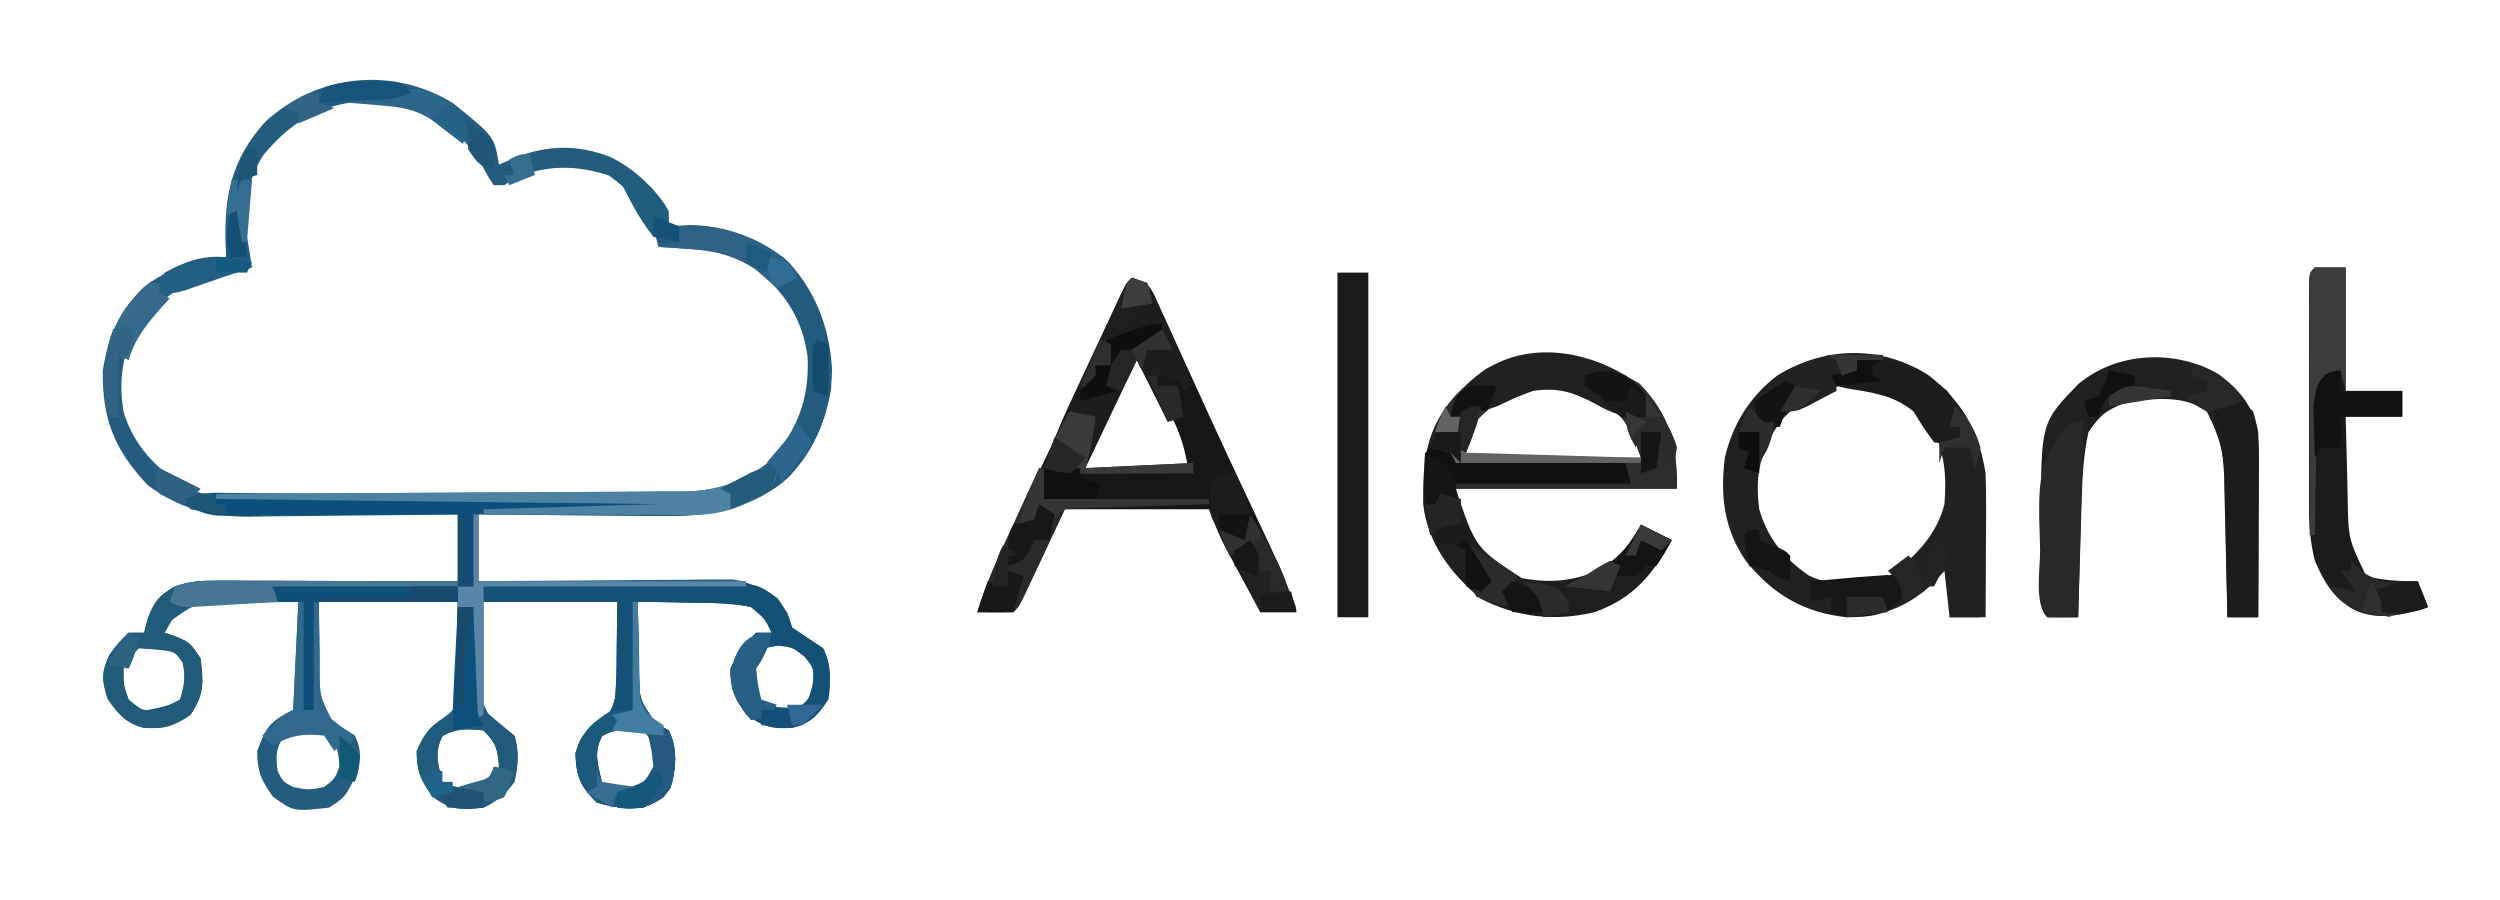 <?xml version="1.0" encoding="UTF-8"?>
<svg version="1.1" xmlns="http://www.w3.org/2000/svg" width="486" height="175">
<path d="M0 0 C8.111 6.542 8.111 6.542 9 12 C10.134 11.505 11.269 11.01 12.438 10.5 C18.753 8.176 24.31 8.088 30.625 10.5 C35.474 12.877 39.099 16.457 42 21 C42 21.99 42 22.98 42 24 C43.279 23.918 44.557 23.835 45.875 23.75 C52.915 23.761 60.416 26.396 65.617 31.285 C71.512 38.595 74.034 46.174 73.578 55.531 C72.318 63.093 69.162 69.706 63.125 74.562 C55.84 79.624 48.756 80.431 40.156 80.293 C39.147 80.289 38.137 80.284 37.097 80.28 C33.897 80.263 30.699 80.226 27.5 80.188 C25.32 80.172 23.141 80.159 20.961 80.146 C15.64 80.114 10.32 80.062 5 80 C5 84.29 5 88.58 5 93 C6.549 92.984 8.098 92.969 9.694 92.952 C15.443 92.898 21.193 92.864 26.942 92.835 C29.43 92.82 31.918 92.8 34.406 92.774 C37.983 92.737 41.56 92.72 45.137 92.707 C46.804 92.684 46.804 92.684 48.505 92.66 C49.546 92.66 50.587 92.66 51.659 92.659 C53.028 92.649 53.028 92.649 54.425 92.639 C58.778 93.249 62.21 95.652 65 99 C65.33 99.99 65.66 100.98 66 102 C67.981 103.362 69.981 104.696 72 106 C73.616 109.232 73.575 112.506 73 116 C71.011 118.984 69.615 120.603 66.062 121.477 C62.076 121.763 60.366 121.265 57.062 118.875 C54.764 115.671 54 113.934 54 110 C55.374 107.121 56.75 105.25 59 103 C59.99 103 60.98 103 62 103 C60.749 100.32 60.749 100.32 58 98 C54.264 97.209 50.559 97.209 46.75 97.188 C45.719 97.162 44.688 97.137 43.625 97.111 C41.083 97.052 38.543 97.016 36 97 C36.023 100.418 36.1 103.833 36.188 107.25 C36.193 108.218 36.199 109.186 36.205 110.184 C36.257 115.974 36.257 115.974 39.488 120.547 C40.317 121.026 41.146 121.506 42 122 C43.79 125.58 43.466 129.562 42.25 133.312 C40.69 135.418 39.421 136.017 37 137 C33.846 137.267 31.023 136.941 28 136 C24.766 132.766 24.035 130.999 23.875 126.438 C25 123 25 123 28.016 120.961 C30.189 119.241 30.912 118.356 31.584 115.632 C31.814 112.799 31.882 110.031 31.875 107.188 C31.916 103.826 31.957 100.464 32 97 C23.09 97 14.18 97 5 97 C5.041 100.362 5.082 103.724 5.125 107.188 C5.123 108.238 5.12 109.289 5.118 110.372 C5.135 115.368 5.135 115.368 7.372 119.631 C8.886 120.792 10.442 121.899 12 123 C12.971 126.095 12.707 128.847 12 132 C10.124 134.502 8.761 135.619 6 137 C1.648 137.493 -0.3 137.518 -3.875 134.875 C-6.243 131.671 -7 129.972 -7 126 C-5.69 123.035 -4.657 121.424 -1.925 119.661 C0.195 118.158 0.195 118.158 0.546 115.732 C0.567 114.868 0.588 114.004 0.609 113.113 C0.64 112.268 0.671 111.423 0.702 110.552 C0.718 109.483 0.734 108.414 0.75 107.312 C0.833 103.909 0.915 100.506 1 97 C-7.91 97 -16.82 97 -26 97 C-25.959 100.362 -25.918 103.724 -25.875 107.188 C-25.877 108.238 -25.88 109.289 -25.882 110.372 C-25.839 115.382 -25.839 115.382 -23.644 119.708 C-21.838 121.213 -21.838 121.213 -19 123 C-17.406 126.562 -17.98 127.942 -19.25 131.688 C-21 135 -21 135 -24 137 C-30.92 137.781 -30.92 137.781 -34.938 134.875 C-37.253 131.648 -38 129.962 -38 126 C-36.292 121.325 -35.566 120.283 -31 118 C-30.67 111.07 -30.34 104.14 -30 97 C-33.586 97.033 -37.165 97.1 -40.75 97.188 C-41.766 97.193 -42.782 97.199 -43.828 97.205 C-49.872 97.251 -49.872 97.251 -54.703 100.551 C-55.345 101.763 -55.345 101.763 -56 103 C-54.824 103.402 -54.824 103.402 -53.625 103.812 C-51 105 -51 105 -49 108 C-48.451 112.866 -48.265 114.898 -51 119 C-54.332 121.221 -56.141 121.752 -60.066 121.484 C-63.502 120.624 -64.986 118.807 -67 116 C-68.23 112.309 -68.371 110.778 -66.688 107.25 C-65 105 -65 105 -63 103 C-62.01 103 -61.02 103 -60 103 C-59.752 102.072 -59.505 101.144 -59.25 100.188 C-57.916 96.786 -57.101 95.785 -54 94 C-50.996 92.999 -49.023 92.879 -45.886 92.886 C-44.845 92.887 -43.804 92.887 -42.732 92.887 C-41.61 92.892 -40.488 92.897 -39.332 92.902 C-38.182 92.904 -37.032 92.905 -35.847 92.907 C-32.169 92.912 -28.491 92.925 -24.812 92.938 C-22.321 92.943 -19.829 92.947 -17.338 92.951 C-11.225 92.962 -5.113 92.979 1 93 C1 88.71 1 84.42 1 80 C-1.156 80.031 -1.156 80.031 -3.355 80.063 C-8.717 80.136 -14.079 80.182 -19.441 80.22 C-21.756 80.24 -24.071 80.267 -26.386 80.302 C-29.725 80.351 -33.063 80.373 -36.402 80.391 C-37.428 80.411 -38.453 80.432 -39.51 80.453 C-47.163 80.456 -53.111 78.887 -59.305 74.289 C-65.725 67.485 -68.192 61.433 -68 52 C-66.968 45.108 -64.439 39.465 -59 35 C-54.067 31.885 -49.932 29.651 -44 30 C-44.046 29.25 -44.093 28.5 -44.141 27.727 C-44.481 18.081 -42.994 10.887 -36.375 3.625 C-26.244 -5.609 -11.822 -7.129 0 0 Z M-36.809 10.156 C-39.907 14.951 -40.264 19.209 -40.125 24.812 C-40.116 25.505 -40.107 26.198 -40.098 26.912 C-40.074 28.608 -40.038 30.304 -40 32 C-41.16 32.203 -41.16 32.203 -42.344 32.41 C-50.851 34.168 -56.211 36.812 -61.375 43.883 C-64.381 49.039 -64.905 54.143 -64 60 C-61.935 66.892 -57.309 71.525 -51.155 75.06 C-48.822 76.077 -47.269 76.256 -44.738 76.267 C-43.895 76.276 -43.051 76.284 -42.182 76.293 C-41.264 76.292 -40.347 76.291 -39.401 76.291 C-37.942 76.301 -37.942 76.301 -36.453 76.311 C-33.234 76.33 -30.016 76.334 -26.797 76.336 C-24.557 76.342 -22.318 76.349 -20.078 76.356 C-15.381 76.368 -10.683 76.372 -5.986 76.371 C0.024 76.37 6.034 76.398 12.044 76.432 C16.671 76.454 21.299 76.458 25.926 76.457 C28.141 76.46 30.357 76.469 32.572 76.484 C35.676 76.504 38.779 76.498 41.884 76.486 C42.793 76.497 43.703 76.508 44.639 76.52 C51.639 76.451 56.792 74.652 62.207 70.176 C67.747 63.746 70.38 58.025 70 49.438 C68.943 41.383 64.917 36.354 58.844 31.227 C54.496 28.334 50.865 27.761 45.688 27.875 C44.619 27.893 43.55 27.911 42.449 27.93 C41.237 27.964 41.237 27.964 40 28 C39.773 27.134 39.546 26.267 39.312 25.375 C37.385 20.42 34.694 17.21 30.375 14.125 C24.297 12.099 18.36 12.006 12.438 14.5 C11.633 14.995 10.829 15.49 10 16 C9.34 16 8.68 16 8 16 C6.957 14.461 6.957 14.461 5.812 12.375 C2.224 6.405 -2.292 2.142 -9 0 C-20.992 -1.376 -29.085 0.826 -36.809 10.156 Z M-61 106 C-62.689 107.637 -62.689 107.637 -64 110 C-64.007 113.127 -64.007 113.127 -63 116 C-60.239 118.311 -60.239 118.311 -57.438 117.688 C-55.019 117.088 -55.019 117.088 -53 116 C-52.128 113.313 -51.885 111.517 -52.5 108.75 C-54.025 106.609 -54.025 106.609 -57.625 106.25 C-58.739 106.168 -59.852 106.085 -61 106 Z M59.125 107.625 C57.637 110.767 58.173 112.69 59 116 C63.044 117.712 63.044 117.712 67.312 117.5 C69.256 116.018 69.256 116.018 70 113.125 C70.294 109.95 70.294 109.95 68.375 107.625 C66.112 105.846 66.112 105.846 63.438 105.5 C60.908 105.811 60.908 105.811 59.125 107.625 Z M-32.875 123.188 C-34.407 125.655 -34.428 127.145 -34 130 C-32.98 131.937 -32.98 131.937 -31 133 C-28 133.583 -28 133.583 -25 133 C-22.921 131.423 -22.921 131.423 -22 129 C-22.241 125.63 -22.588 124.412 -25 122 C-28.137 121.666 -30.166 121.472 -32.875 123.188 Z M-1.938 123.062 C-3.648 126.181 -2.805 128.656 -2 132 C0.829 133.414 2.874 133.319 6 133 C8.079 131.423 8.079 131.423 9 129 C8.759 125.63 8.412 124.412 6 122 C2.902 121.67 0.827 121.547 -1.938 123.062 Z M29.062 123.062 C27.352 126.181 28.195 128.656 29 132 C31.829 133.414 33.874 133.319 37 133 C39.079 131.423 39.079 131.423 40 129 C39.759 125.63 39.412 124.412 37 122 C33.902 121.67 31.827 121.547 29.062 123.062 Z " fill="#245C7F" transform="translate(88,20)"/>
<path d="M0 0 C3 1 3 1 4.419 3.423 C4.908 4.496 5.396 5.57 5.898 6.676 C6.306 7.559 6.306 7.559 6.721 8.461 C7.616 10.407 8.495 12.36 9.375 14.312 C9.992 15.663 10.61 17.013 11.229 18.363 C12.513 21.164 13.792 23.967 15.067 26.772 C16.933 30.864 18.832 34.94 20.742 39.012 C21.338 40.284 21.934 41.556 22.53 42.829 C23.655 45.232 24.783 47.634 25.912 50.036 C26.42 51.128 26.929 52.219 27.453 53.344 C27.898 54.294 28.343 55.245 28.802 56.225 C30.046 59.106 31.05 62.01 32 65 C29.69 65 27.38 65 25 65 C23.705 62.606 22.414 60.21 21.125 57.812 C20.76 57.139 20.395 56.465 20.02 55.771 C19.488 54.781 19.488 54.781 18.945 53.77 C18.458 52.866 18.458 52.866 17.961 51.945 C16.846 49.689 15.935 47.337 15 45 C5.76 45 -3.48 45 -13 45 C-15.919 51.207 -15.919 51.207 -18.834 57.416 C-19.197 58.185 -19.56 58.954 -19.934 59.746 C-20.305 60.537 -20.677 61.328 -21.06 62.142 C-22 64 -22 64 -23 65 C-25.333 65.041 -27.667 65.042 -30 65 C-28.577 60.423 -26.757 56.136 -24.691 51.82 C-24.368 51.138 -24.046 50.456 -23.713 49.753 C-22.666 47.543 -21.614 45.334 -20.562 43.125 C-19.113 40.067 -17.665 37.008 -16.219 33.949 C-15.859 33.189 -15.5 32.429 -15.129 31.646 C-11.405 23.765 -7.779 15.84 -4.188 7.897 C-3.776 6.991 -3.365 6.086 -2.941 5.152 C-2.588 4.369 -2.234 3.585 -1.869 2.777 C-1 1 -1 1 0 0 Z M1 15 C-0.677 18.099 -2.34 21.205 -4 24.312 C-4.477 25.194 -4.954 26.075 -5.445 26.982 C-6.122 28.254 -6.122 28.254 -6.812 29.551 C-7.231 30.331 -7.65 31.111 -8.082 31.915 C-9.201 34.078 -9.201 34.078 -9 37 C-2.4 37 4.2 37 11 37 C10.26 33.3 9.711 31.035 8.152 27.793 C7.616 26.667 7.616 26.667 7.068 25.518 C6.509 24.364 6.509 24.364 5.938 23.188 C5.56 22.399 5.183 21.611 4.795 20.799 C3.868 18.863 2.935 16.931 2 15 C1.67 15 1.34 15 1 15 Z " fill="#171616" transform="translate(220,54)"/>
<path d="M0 0 C5.974 6.306 7.25 11.71 7.25 20.375 C-6.94 20.375 -21.13 20.375 -35.75 20.375 C-31.905 31.914 -31.905 31.914 -22.938 37.75 C-17.302 38.855 -12.083 38.326 -6.938 35.688 C-3.396 33.118 -1.881 31.125 0.25 27.375 C2.23 28.365 4.21 29.355 6.25 30.375 C2.458 37.2 -1.274 41.686 -8.75 44.375 C-16.585 46.235 -23.784 45.397 -30.938 41.75 C-36.668 36.911 -41.237 30.977 -42.086 23.359 C-42.189 14.861 -41.555 8.548 -35.691 2.117 C-24.437 -8.473 -12.697 -7.503 0 0 Z M-32.75 8.375 C-33.41 10.355 -34.07 12.335 -34.75 14.375 C-23.2 14.375 -11.65 14.375 0.25 14.375 C-2.029 7.539 -3.851 4.932 -10.125 1.562 C-19.158 -1.397 -26.741 0.992 -32.75 8.375 Z " fill="#1F1D1E" transform="translate(318.75,74.625)"/>
<path d="M0 0 C6.56 5.156 9.671 10.756 11 19 C11.08 21.203 11.108 23.409 11.098 25.613 C11.094 26.86 11.091 28.108 11.088 29.393 C11.075 31.333 11.075 31.333 11.062 33.312 C11.058 34.625 11.053 35.938 11.049 37.291 C11.037 40.527 11.021 43.764 11 47 C8.69 47 6.38 47 4 47 C3.505 42.545 3.505 42.545 3 38 C2.299 38.763 1.597 39.526 0.875 40.312 C-4.092 44.956 -9.18 47 -16 47 C-24.412 46.086 -30.37 42.554 -35.672 35.969 C-39.899 29.702 -40.579 23.416 -39.699 16 C-38.184 9.499 -34.823 4.058 -29.5 0 C-20.199 -5.722 -9.258 -5.939 0 0 Z M-28.875 8.938 C-32.777 14.561 -33.885 19.217 -33 26 C-31.365 31.69 -28.137 35.609 -23.281 38.934 C-18.096 41.357 -13.046 40.669 -7.75 38.938 C-2.87 35.5 1.553 30.931 3 25 C3.482 19.118 2.969 14.193 0 9 C-4.024 4.311 -8.861 2.409 -14.875 1.625 C-20.497 2.3 -25.128 4.66 -28.875 8.938 Z " fill="#222121" transform="translate(375,73)"/>
<path d="M0 0 C4.001 2.958 6.802 6.29 7.723 11.273 C7.806 14.038 7.839 16.776 7.82 19.539 C7.819 20.332 7.817 21.126 7.816 21.943 C7.81 24.47 7.798 26.997 7.785 29.523 C7.78 31.24 7.776 32.956 7.771 34.672 C7.76 38.872 7.743 43.073 7.723 47.273 C5.743 47.273 3.763 47.273 1.723 47.273 C1.708 46.31 1.693 45.347 1.678 44.355 C1.62 40.756 1.543 37.158 1.46 33.559 C1.427 32.006 1.399 30.453 1.376 28.901 C1.342 26.659 1.29 24.417 1.234 22.176 C1.228 21.49 1.222 20.804 1.215 20.098 C1.065 15.097 -0.033 11.659 -2.277 7.273 C-6.497 4.042 -12.23 4.791 -17.277 5.273 C-21.438 6.806 -22.817 7.582 -25.277 11.273 C-26.244 15.65 -26.46 19.95 -26.594 24.422 C-26.615 25.079 -26.635 25.737 -26.657 26.414 C-26.722 28.492 -26.781 30.57 -26.84 32.648 C-26.883 34.066 -26.927 35.484 -26.971 36.902 C-27.077 40.359 -27.179 43.816 -27.277 47.273 C-29.277 47.316 -31.278 47.314 -33.277 47.273 C-35.575 44.976 -34.449 39.371 -34.463 36.316 C-34.463 35.652 -34.463 34.987 -34.463 34.302 C-34.465 32.31 -34.483 30.317 -34.502 28.324 C-34.531 9.454 -34.531 9.454 -27.254 1.938 C-19.754 -4.377 -8.402 -4.865 0 0 Z " fill="#211F20" transform="translate(431.277,72.727)"/>
<path d="M0 0 C7.599 -0.127 15.197 -0.214 22.797 -0.275 C25.382 -0.3 27.967 -0.334 30.552 -0.377 C34.268 -0.438 37.983 -0.466 41.699 -0.488 C43.432 -0.527 43.432 -0.527 45.2 -0.566 C53.221 -0.569 53.221 -0.569 57.206 2.343 C59 5 59 5 60 8 C61.981 9.362 63.981 10.696 66 12 C67.616 15.232 67.575 18.506 67 22 C65.011 24.984 63.615 26.603 60.062 27.477 C56.076 27.763 54.366 27.265 51.062 24.875 C48.764 21.671 48 19.934 48 16 C49.374 13.121 50.75 11.25 53 9 C53.99 9 54.98 9 56 9 C54.749 6.32 54.749 6.32 52 4 C48.264 3.209 44.559 3.209 40.75 3.188 C39.719 3.162 38.688 3.137 37.625 3.111 C35.083 3.052 32.543 3.016 30 3 C30.023 6.418 30.1 9.833 30.188 13.25 C30.193 14.218 30.199 15.186 30.205 16.184 C30.257 21.974 30.257 21.974 33.488 26.547 C34.317 27.026 35.146 27.506 36 28 C37.79 31.58 37.466 35.562 36.25 39.312 C34.69 41.418 33.421 42.017 31 43 C27.846 43.267 25.023 42.941 22 42 C18.766 38.766 18.035 36.999 17.875 32.438 C19 29 19 29 22.016 26.961 C24.189 25.241 24.912 24.356 25.584 21.632 C25.814 18.799 25.882 16.031 25.875 13.188 C25.937 8.145 25.937 8.145 26 3 C17.42 3 8.84 3 0 3 C0 2.01 0 1.02 0 0 Z M53.125 13.625 C51.637 16.767 52.173 18.69 53 22 C57.044 23.712 57.044 23.712 61.312 23.5 C63.256 22.018 63.256 22.018 64 19.125 C64.294 15.95 64.294 15.95 62.375 13.625 C60.112 11.846 60.112 11.846 57.438 11.5 C54.908 11.811 54.908 11.811 53.125 13.625 Z M23.062 29.062 C21.352 32.181 22.195 34.656 23 38 C25.829 39.414 27.874 39.319 31 39 C33.079 37.423 33.079 37.423 34 35 C33.759 31.63 33.412 30.412 31 28 C27.902 27.67 25.827 27.547 23.062 29.062 Z " fill="#135177" transform="translate(94,114)"/>
<path d="M0 0 C1.98 0 3.96 0 6 0 C6 7.92 6 15.84 6 24 C9.63 24 13.26 24 17 24 C17 25.65 17 27.3 17 29 C13.37 29 9.74 29 6 29 C6.087 33.043 6.194 37.083 6.312 41.125 C6.335 42.267 6.358 43.409 6.381 44.586 C6.516 52.765 6.516 52.765 10 60 C13.465 60.866 16.445 61 20 61 C20.66 62.65 21.32 64.3 22 66 C16.971 67.525 12.594 68.784 7.625 66.562 C3.507 64.1 1.91 61.355 0 57 C-0.852 53.539 -1.126 50.325 -1.129 46.767 C-1.133 45.749 -1.136 44.732 -1.139 43.683 C-1.137 42.597 -1.135 41.51 -1.133 40.391 C-1.134 39.268 -1.135 38.146 -1.136 36.989 C-1.136 34.622 -1.135 32.255 -1.13 29.888 C-1.125 26.25 -1.13 22.611 -1.137 18.973 C-1.136 16.674 -1.135 14.376 -1.133 12.078 C-1.135 10.983 -1.137 9.889 -1.139 8.761 C-1.136 7.756 -1.133 6.751 -1.129 5.716 C-1.129 4.827 -1.128 3.938 -1.127 3.023 C-1 1 -1 1 0 0 Z " fill="#1C1A1B" transform="translate(450,52)"/>
<path d="M0 0 C5.974 6.306 7.25 11.71 7.25 20.375 C-6.94 20.375 -21.13 20.375 -35.75 20.375 C-35.75 20.045 -35.75 19.715 -35.75 19.375 C-24.53 19.375 -13.31 19.375 -1.75 19.375 C-2.245 17.395 -2.245 17.395 -2.75 15.375 C-13.64 15.375 -24.53 15.375 -35.75 15.375 C-36.08 14.715 -36.41 14.055 -36.75 13.375 C-38.775 12.723 -38.775 12.723 -40.75 12.375 C-39.254 5.725 -35.277 0.753 -29.676 -3.023 C-19.042 -8.407 -9.699 -5.732 0 0 Z M-32.75 8.375 C-33.41 10.355 -34.07 12.335 -34.75 14.375 C-23.2 14.375 -11.65 14.375 0.25 14.375 C-2.029 7.539 -3.851 4.932 -10.125 1.562 C-19.158 -1.397 -26.741 0.992 -32.75 8.375 Z " fill="#2E2C2D" transform="translate(318.75,74.625)"/>
<path d="M0 0 C7.701 -0.67 13.752 2.001 20.25 6 C26.373 11.756 29.367 19.755 29.75 28 C29.357 36.083 26.767 43.086 21.102 48.973 C13.5 55.087 5.856 56.449 -3.625 56.293 C-4.613 56.289 -5.6 56.284 -6.617 56.28 C-9.745 56.263 -12.872 56.226 -16 56.188 C-18.132 56.172 -20.263 56.159 -22.395 56.146 C-27.597 56.114 -32.798 56.063 -38 56 C-38 55.67 -38 55.34 -38 55 C-26.78 54.67 -15.56 54.34 -4 54 C-32.38 53.67 -60.76 53.34 -90 53 C-90 52.67 -90 52.34 -90 52 C-88.79 51.996 -87.58 51.993 -86.333 51.989 C-74.916 51.952 -63.499 51.894 -52.082 51.816 C-46.212 51.777 -40.343 51.744 -34.474 51.729 C-28.807 51.714 -23.14 51.679 -17.473 51.632 C-15.314 51.617 -13.154 51.609 -10.995 51.608 C-7.964 51.606 -4.935 51.579 -1.904 51.546 C-0.573 51.553 -0.573 51.553 0.785 51.561 C7.561 51.448 12.692 49.671 17.988 45.395 C23.085 39.306 25.365 33.436 25 25.438 C24.106 18.561 21.145 13.698 16 9.125 C11.289 5.788 7.425 4.753 1.688 4.375 C0.085 4.263 0.085 4.263 -1.551 4.148 C-2.359 4.099 -3.167 4.05 -4 4 C-2.68 3.67 -1.36 3.34 0 3 C0 2.01 0 1.02 0 0 Z " fill="#235B7F" transform="translate(132,44)"/>
<path d="M0 0 C1.98 0 3.96 0 6 0 C6 22.11 6 44.22 6 67 C4.02 67 2.04 67 0 67 C0 44.89 0 22.78 0 0 Z " fill="#1C1A1B" transform="translate(260,53)"/>
<path d="M0 0 C3 1 3 1 4.167 2.949 C4.528 3.782 4.889 4.615 5.262 5.473 C5.658 6.372 6.054 7.271 6.463 8.197 C6.867 9.143 7.271 10.088 7.688 11.062 C8.103 12.012 8.519 12.961 8.947 13.939 C9.974 16.289 10.991 18.642 12 21 C11.34 21.33 10.68 21.66 10 22 C9.67 21.34 9.34 20.68 9 20 C6.975 19.348 6.975 19.348 5 19 C5 19.66 5 20.32 5 21 C6.32 21 7.64 21 9 21 C9.33 22.98 9.66 24.96 10 27 C9.01 27.33 8.02 27.66 7 28 C5.02 24.04 3.04 20.08 1 16 C-2.3 22.93 -5.6 29.86 -9 37 C1.395 36.505 1.395 36.505 12 36 C12 36.66 12 37.32 12 38 C8.104 38.029 4.208 38.047 0.312 38.062 C-0.79 38.071 -1.893 38.079 -3.029 38.088 C-4.096 38.091 -5.163 38.094 -6.262 38.098 C-7.241 38.103 -8.22 38.108 -9.229 38.114 C-11.925 38.003 -14.375 37.605 -17 37 C-15.582 32.461 -13.799 28.183 -11.777 23.887 C-11.472 23.232 -11.166 22.577 -10.851 21.902 C-10.21 20.529 -9.567 19.156 -8.923 17.785 C-7.933 15.678 -6.95 13.569 -5.967 11.459 C-5.341 10.122 -4.716 8.786 -4.09 7.449 C-3.795 6.817 -3.5 6.185 -3.197 5.533 C-1.116 1.116 -1.116 1.116 0 0 Z " fill="#1E1C1D" transform="translate(220,54)"/>
<path d="M0 0 C0.33 0 0.66 0 1 0 C1 4.29 1 8.58 1 13 C18.16 13 35.32 13 53 13 C53 13.33 53 13.66 53 14 C36.17 14 19.34 14 2 14 C2 21.92 2 29.84 2 38 C3.98 39.65 5.96 41.3 8 43 C8.971 46.095 8.707 48.847 8 52 C6.124 54.502 4.761 55.619 2 57 C-2.352 57.493 -4.3 57.518 -7.875 54.875 C-10.243 51.671 -11 49.972 -11 46 C-9.69 43.036 -8.683 41.427 -5.925 39.702 C-3.765 38.131 -3.765 38.131 -3.454 35.456 C-3.433 34.467 -3.412 33.477 -3.391 32.457 C-3.358 31.384 -3.326 30.311 -3.293 29.205 C-3.272 27.526 -3.272 27.526 -3.25 25.812 C-3.22 24.681 -3.191 23.55 -3.16 22.385 C-3.089 19.59 -3.037 16.796 -3 14 C-2.01 14 -1.02 14 0 14 C0 9.38 0 4.76 0 0 Z M-5.938 43.062 C-7.648 46.181 -6.805 48.656 -6 52 C-3.171 53.414 -1.126 53.319 2 53 C4.079 51.423 4.079 51.423 5 49 C4.759 45.63 4.412 44.412 2 42 C-1.098 41.67 -3.173 41.547 -5.938 43.062 Z " fill="#205B7D" transform="translate(92,100)"/>
<path d="M0 0 C1.041 0 2.082 0 3.154 0 C4.276 0.005 5.398 0.011 6.554 0.016 C7.704 0.017 8.854 0.019 10.039 0.02 C13.717 0.026 17.395 0.038 21.073 0.051 C23.565 0.056 26.057 0.061 28.548 0.065 C34.661 0.076 40.773 0.092 46.886 0.114 C46.886 0.444 46.886 0.774 46.886 1.114 C35.006 1.114 23.126 1.114 10.886 1.114 C11.381 2.599 11.381 2.599 11.886 4.114 C10.633 4.128 9.38 4.142 8.089 4.156 C6.438 4.203 4.787 4.252 3.136 4.301 C2.311 4.307 1.486 4.313 0.636 4.319 C-4.605 4.477 -4.605 4.477 -8.692 7.664 C-9.396 8.877 -9.396 8.877 -10.114 10.114 C-9.33 10.382 -8.547 10.65 -7.739 10.926 C-5.114 12.114 -5.114 12.114 -3.114 15.114 C-2.565 19.979 -2.379 22.011 -5.114 26.114 C-8.446 28.335 -10.255 28.865 -14.18 28.598 C-17.616 27.737 -19.1 25.921 -21.114 23.114 C-22.344 19.422 -22.486 17.892 -20.802 14.364 C-19.114 12.114 -19.114 12.114 -17.114 10.114 C-16.124 10.114 -15.134 10.114 -14.114 10.114 C-13.867 9.185 -13.619 8.257 -13.364 7.301 C-12.03 3.9 -11.215 2.899 -8.114 1.114 C-5.11 0.112 -3.137 -0.008 0 0 Z M-15.114 13.114 C-16.803 14.751 -16.803 14.751 -18.114 17.114 C-18.121 20.24 -18.121 20.24 -17.114 23.114 C-14.353 25.425 -14.353 25.425 -11.552 24.801 C-9.133 24.201 -9.133 24.201 -7.114 23.114 C-6.242 20.426 -5.999 18.631 -6.614 15.864 C-8.139 13.723 -8.139 13.723 -11.739 13.364 C-12.853 13.281 -13.967 13.199 -15.114 13.114 Z " fill="#205C7A" transform="translate(42.114,112.886)"/>
<path d="M0 0 C1.718 0.012 3.436 0.035 5.155 0.067 C6.091 0.077 7.028 0.086 7.993 0.096 C11.099 0.13 14.204 0.178 17.31 0.226 C19.46 0.252 21.609 0.277 23.759 0.302 C29.424 0.369 35.089 0.447 40.754 0.529 C46.532 0.61 52.31 0.679 58.088 0.749 C69.43 0.889 80.773 1.042 92.115 1.203 C92.115 1.533 92.115 1.863 92.115 2.203 C87.292 3.14 82.553 3.411 77.654 3.519 C76.863 3.54 76.073 3.561 75.258 3.582 C72.752 3.647 70.246 3.706 67.74 3.765 C66.033 3.808 64.326 3.852 62.619 3.896 C58.451 4.003 54.283 4.104 50.115 4.203 C50.115 8.823 50.115 13.443 50.115 18.203 C49.125 18.203 48.135 18.203 47.115 18.203 C47.115 13.583 47.115 8.963 47.115 4.203 C45.652 4.213 44.188 4.223 42.68 4.234 C37.253 4.27 31.827 4.293 26.4 4.312 C24.05 4.322 21.701 4.336 19.352 4.353 C15.976 4.378 12.6 4.389 9.224 4.398 C8.173 4.408 7.122 4.419 6.039 4.429 C5.058 4.429 4.078 4.429 3.067 4.43 C1.775 4.436 1.775 4.436 0.456 4.443 C-2.074 4.183 -3.702 3.475 -5.885 2.203 C-3.885 0.203 -3.885 0.203 0 0 Z " fill="#0B4F7C" transform="translate(41.885,95.797)"/>
<path d="M0 0 C2.562 0.188 2.562 0.188 4.562 2.188 C5.878 6.211 5.688 10.265 5.66 14.453 C5.659 15.247 5.657 16.04 5.656 16.857 C5.65 19.384 5.638 21.911 5.625 24.438 C5.62 26.154 5.615 27.87 5.611 29.586 C5.6 33.786 5.583 37.987 5.562 42.188 C3.583 42.188 1.603 42.188 -0.438 42.188 C-0.457 41.23 -0.477 40.272 -0.498 39.285 C-0.574 35.699 -0.663 32.113 -0.755 28.528 C-0.793 26.982 -0.828 25.436 -0.859 23.89 C-0.906 21.656 -0.963 19.422 -1.023 17.188 C-1.041 16.167 -1.041 16.167 -1.058 15.125 C-1.167 11.515 -1.606 8.226 -2.526 4.75 C-2.977 2.987 -2.977 2.987 -3.438 1.188 C-2.438 0.188 -2.438 0.188 0 0 Z " fill="#1D1B1C" transform="translate(433.438,77.812)"/>
<path d="M0 0 C-0.33 12.54 -0.66 25.08 -1 38 C-2.98 38 -4.96 38 -7 38 C-9.609 35.391 -8.363 28.505 -8.405 24.974 C-8.437 22.97 -8.506 20.966 -8.576 18.963 C-8.661 11.674 -8.383 6.836 -3.492 1.225 C-2 0 -2 0 0 0 Z " fill="#292728" transform="translate(405,82)"/>
<path d="M0 0 C2.562 2 2.562 2 4 4 C4 5.32 4 6.64 4 8 C-0.093 8.291 -2.343 7.531 -5.875 5.5 C-10.176 3.257 -13.074 2.256 -18 3 C-20.444 3.849 -22.657 4.874 -25 6 C-25.99 6.33 -26.98 6.66 -28 7 C-28.66 6.67 -29.32 6.34 -30 6 C-30.33 6.66 -30.66 7.32 -31 8 C-31.99 8 -32.98 8 -34 8 C-33.272 3.633 -31.229 2.008 -27.879 -0.672 C-19.501 -6.594 -8.372 -5.072 0 0 Z " fill="#222021" transform="translate(316,73)"/>
<path d="M0 0 C-0.062 1.75 -0.062 1.75 -1 4 C-6.208 7.439 -10.304 9.131 -16.585 9.114 C-17.486 9.113 -18.386 9.113 -19.314 9.113 C-20.278 9.108 -21.241 9.103 -22.234 9.098 C-23.228 9.096 -24.221 9.095 -25.244 9.093 C-28.413 9.088 -31.581 9.075 -34.75 9.062 C-36.9 9.057 -39.049 9.053 -41.199 9.049 C-46.466 9.038 -51.733 9.021 -57 9 C-57 8.67 -57 8.34 -57 8 C-45.78 7.67 -34.56 7.34 -23 7 C-51.38 6.67 -79.76 6.34 -109 6 C-109 5.67 -109 5.34 -109 5 C-107.79 4.996 -106.58 4.993 -105.333 4.989 C-93.916 4.952 -82.499 4.894 -71.082 4.816 C-65.212 4.777 -59.343 4.744 -53.474 4.729 C-47.807 4.714 -42.14 4.679 -36.473 4.632 C-34.314 4.617 -32.154 4.609 -29.995 4.608 C-26.964 4.606 -23.935 4.579 -20.904 4.546 C-19.573 4.553 -19.573 4.553 -18.215 4.561 C-12.917 4.473 -9.273 3.568 -4.695 0.856 C-3 0 -3 0 0 0 Z " fill="#4D82A2" transform="translate(151,91)"/>
<path d="M0 0 C0.33 0 0.66 0 1 0 C1 1.98 1 3.96 1 6 C11.56 6 22.12 6 33 6 C33 6.33 33 6.66 33 7 C23.76 7.33 14.52 7.66 5 8 C2.081 14.207 2.081 14.207 -0.834 20.416 C-1.197 21.185 -1.56 21.954 -1.934 22.746 C-2.305 23.537 -2.677 24.328 -3.06 25.142 C-4 27 -4 27 -5 28 C-7.333 28.041 -9.667 28.042 -12 28 C-10.205 21.955 -7.507 16.338 -4.875 10.625 C-4.407 9.603 -3.939 8.581 -3.457 7.527 C-2.307 5.017 -1.155 2.508 0 0 Z " fill="#2B292A" transform="translate(202,91)"/>
<path d="M0 0 C0.33 0 0.66 0 1 0 C1.004 0.615 1.008 1.23 1.012 1.864 C1.045 4.66 1.116 7.455 1.188 10.25 C1.193 11.218 1.199 12.186 1.205 13.184 C1.257 18.974 1.257 18.974 4.488 23.547 C5.317 24.026 6.146 24.506 7 25 C8.79 28.58 8.466 32.562 7.25 36.312 C5.69 38.418 4.421 39.017 2 40 C-1.154 40.267 -3.977 39.941 -7 39 C-10.234 35.766 -10.965 33.999 -11.125 29.438 C-9.615 24.824 -8.051 23.621 -4 21 C-2.68 21 -1.36 21 0 21 C0 14.07 0 7.14 0 0 Z M-5.938 26.062 C-7.648 29.181 -6.805 31.656 -6 35 C-3.171 36.414 -1.126 36.319 2 36 C4.079 34.423 4.079 34.423 5 32 C4.759 28.63 4.412 27.412 2 25 C-1.098 24.67 -3.173 24.547 -5.938 26.062 Z " fill="#1B597D" transform="translate(123,117)"/>
<path d="M0 0 C1.675 0.286 3.344 0.618 5 1 C5 1.66 5 2.32 5 3 C15.89 3 26.78 3 38 3 C38.495 4.98 38.495 4.98 39 7 C27.78 7 16.56 7 5 7 C4.67 8.32 4.34 9.64 4 11 C3.67 10.67 3.34 10.34 3 10 C2.34 10.66 1.68 11.32 1 12 C0.34 11.67 -0.32 11.34 -1 11 C-1.027 9.354 -1.046 7.708 -1.062 6.062 C-1.074 5.146 -1.086 4.229 -1.098 3.285 C-1 1 -1 1 0 0 Z " fill="#110F10" transform="translate(278,87)"/>
<path d="M0 0 C1.98 0 3.96 0 6 0 C6 7.92 6 15.84 6 24 C5.67 22.68 5.34 21.36 5 20 C2.222 22.255 1.1 23.447 0.454 27.024 C0.433 28.177 0.412 29.329 0.391 30.516 C0.358 31.766 0.326 33.016 0.293 34.305 C0.279 35.607 0.265 36.909 0.25 38.25 C0.22 39.567 0.191 40.885 0.16 42.242 C0.089 45.495 0.037 48.747 0 52 C-0.33 52 -0.66 52 -1 52 C-1.025 44.755 -1.043 37.51 -1.055 30.265 C-1.06 27.799 -1.067 25.332 -1.075 22.865 C-1.088 19.328 -1.093 15.791 -1.098 12.254 C-1.103 11.144 -1.108 10.033 -1.113 8.889 C-1.113 7.868 -1.113 6.847 -1.114 5.795 C-1.116 4.891 -1.118 3.988 -1.12 3.056 C-1 1 -1 1 0 0 Z " fill="#3D3B3C" transform="translate(450,52)"/>
<path d="M0 0 C7.756 -0.544 11.32 1.148 17.5 5.938 C19 8 19 8 18.75 10.75 C18.503 11.492 18.255 12.235 18 13 C18.66 13 19.32 13 20 13 C20.33 13.99 20.66 14.98 21 16 C18.25 16.375 18.25 16.375 15 16 C12.938 13.188 12.938 13.188 11 10 C7.129 6.812 2.942 6.278 -1.891 5.527 C-2.587 5.353 -3.283 5.179 -4 5 C-4.33 4.34 -4.66 3.68 -5 3 C-3.35 2.67 -1.7 2.34 0 2 C0 1.34 0 0.68 0 0 Z " fill="#1D1B1C" transform="translate(361,70)"/>
<path d="M0 0 C11.88 0 23.76 0 36 0 C36 0.99 36 1.98 36 3 C26.76 3 17.52 3 8 3 C8 9.93 8 16.86 8 24 C7.34 24 6.68 24 6 24 C6 17.07 6 10.14 6 3 C4.35 3 2.7 3 1 3 C0.67 2.01 0.34 1.02 0 0 Z " fill="#0C5079" transform="translate(53,114)"/>
<path d="M0 0 C0 1.32 0 2.64 0 4 C3.96 4 7.92 4 12 4 C12 5.65 12 7.3 12 9 C8.04 9 4.08 9 0 9 C0 10.98 0 12.96 0 15 C-1.32 15 -2.64 15 -4 15 C-4.33 15.66 -4.66 16.32 -5 17 C-5.081 14.917 -5.139 12.834 -5.188 10.75 C-5.222 9.59 -5.257 8.43 -5.293 7.234 C-4.965 3.617 -4.197 0 0 0 Z " fill="#121011" transform="translate(455,72)"/>
<path d="M0 0 C2.259 3.388 3.922 6.941 5.625 10.625 C5.95 11.319 6.275 12.012 6.609 12.727 C9 17.869 9 17.869 9 19 C6.69 19 4.38 19 2 19 C-0.64 13.72 -3.28 8.44 -6 3 C-3.525 3.495 -3.525 3.495 -1 4 C-0.67 2.68 -0.34 1.36 0 0 Z " fill="#222021" transform="translate(243,100)"/>
<path d="M0 0 C1.041 0 2.082 0 3.154 0 C4.276 0.005 5.398 0.011 6.554 0.016 C7.704 0.017 8.854 0.019 10.039 0.02 C13.717 0.026 17.395 0.038 21.073 0.051 C23.565 0.056 26.057 0.061 28.548 0.065 C34.661 0.076 40.773 0.092 46.886 0.114 C46.886 0.444 46.886 0.774 46.886 1.114 C35.006 1.114 23.126 1.114 10.886 1.114 C11.216 2.104 11.546 3.094 11.886 4.114 C8.761 4.31 5.636 4.494 2.511 4.676 C1.177 4.76 1.177 4.76 -0.184 4.846 C-1.46 4.918 -1.46 4.918 -2.762 4.992 C-3.548 5.04 -4.333 5.087 -5.143 5.135 C-7.114 5.114 -7.114 5.114 -9.114 4.114 C-8.784 3.124 -8.454 2.134 -8.114 1.114 C-5.11 0.112 -3.137 -0.008 0 0 Z " fill="#467595" transform="translate(42.114,112.886)"/>
<path d="M0 0 C0.33 0 0.66 0 1 0 C1 6.93 1 13.86 1 21 C1.66 21 2.32 21 3 21 C3 14.07 3 7.14 3 0 C3.33 0 3.66 0 4 0 C3.999 0.61 3.998 1.22 3.997 1.848 C4.009 4.629 4.066 7.407 4.125 10.188 C4.122 11.147 4.12 12.107 4.117 13.096 C4.146 18.291 4.146 18.291 6.394 22.792 C8.192 24.356 8.192 24.356 11 26 C10.67 26.66 10.34 27.32 10 28 C9.67 27.67 9.34 27.34 9 27 C8.34 27.66 7.68 28.32 7 29 C6.34 28.01 5.68 27.02 5 26 C1.053 25.571 -1.612 25.915 -5 28 C-5.66 27.34 -6.32 26.68 -7 26 C-3.25 22.125 -3.25 22.125 -1 21 C-0.67 14.07 -0.34 7.14 0 0 Z " fill="#30688E" transform="translate(58,117)"/>
<path d="M0 0 C0.33 0 0.66 0 1 0 C1 4.29 1 8.58 1 13 C18.16 13 35.32 13 53 13 C53 13.33 53 13.66 53 14 C36.17 14 19.34 14 2 14 C2 22.25 2 30.5 2 39 C1.01 39.495 1.01 39.495 0 40 C0 32.74 0 25.48 0 18 C-0.99 18 -1.98 18 -3 18 C-3 16.68 -3 15.36 -3 14 C-2.01 14 -1.02 14 0 14 C0 9.38 0 4.76 0 0 Z " fill="#5786A9" transform="translate(92,100)"/>
<path d="M0 0 C1.104 0.108 1.104 0.108 2.23 0.219 C2.89 1.209 3.55 2.199 4.23 3.219 C1.819 6.333 -0.004 7.509 -3.832 8.031 C-7.77 8.219 -7.77 8.219 -10.77 7.219 C-10.77 6.229 -10.77 5.239 -10.77 4.219 C-12.09 4.549 -13.41 4.879 -14.77 5.219 C-14.77 3.899 -14.77 2.579 -14.77 1.219 C-12.874 1.049 -10.978 0.883 -9.082 0.719 C-8.026 0.626 -6.971 0.533 -5.883 0.438 C-3.921 0.3 -1.96 0.155 0 0 Z " fill="#181617" transform="translate(366.77,111.781)"/>
<path d="M0 0 C1.65 0.33 3.3 0.66 5 1 C4.542 4.469 4.109 7.674 3 11 C13.395 10.505 13.395 10.505 24 10 C24 10.66 24 11.32 24 12 C20.104 12.029 16.208 12.047 12.312 12.062 C11.21 12.071 10.107 12.079 8.971 12.088 C7.371 12.093 7.371 12.093 5.738 12.098 C4.759 12.103 3.78 12.108 2.771 12.114 C0.075 12.003 -2.375 11.605 -5 11 C-3.775 6.947 -2.301 3.556 0 0 Z " fill="#3B3A3B" transform="translate(208,80)"/>
<path d="M0 0 C7.708 -0.67 14.66 1.8 20.625 6.75 C21.409 7.492 22.192 8.235 23 9 C21.68 9.99 20.36 10.98 19 12 C17.6 10.763 16.201 9.526 14.801 8.289 C10.679 5.339 6.669 4.703 1.688 4.375 C0.619 4.3 -0.45 4.225 -1.551 4.148 C-2.359 4.099 -3.167 4.05 -4 4 C-2.68 3.67 -1.36 3.34 0 3 C0 2.01 0 1.02 0 0 Z " fill="#2E6286" transform="translate(132,44)"/>
<path d="M0 0 C0 0.33 0 0.66 0 1 C-1.65 1 -3.3 1 -5 1 C-5 1.66 -5 2.32 -5 3 C-6.98 3.99 -6.98 3.99 -9 5 C-9 5.66 -9 6.32 -9 7 C-10.267 7.674 -11.539 8.339 -12.812 9 C-13.52 9.371 -14.228 9.742 -14.957 10.125 C-17 11 -17 11 -20 11 C-19.34 9.35 -18.68 7.7 -18 6 C-19.98 6.66 -21.96 7.32 -24 8 C-17.227 0.169 -10.026 -0.498 0 0 Z " fill="#232122" transform="translate(366,69)"/>
<path d="M0 0 C2.525 2.525 2.557 4.138 3.125 7.625 C3.293 8.628 3.46 9.631 3.633 10.664 C3.754 11.435 3.875 12.206 4 13 C2 13.667 0 14.333 -2 15 C-2.758 15.264 -3.516 15.529 -4.297 15.801 C-5.086 16.073 -5.875 16.345 -6.688 16.625 C-7.807 17.016 -7.807 17.016 -8.949 17.414 C-11 18 -11 18 -14 18 C-13.938 16.188 -13.938 16.188 -13 14 C-8.927 11.807 -5.64 10.578 -1 11 C-1.021 9.742 -1.041 8.484 -1.062 7.188 C-1.109 4.359 -0.917 2.751 0 0 Z " fill="#235E85" transform="translate(45,39)"/>
<path d="M0 0 C0.66 0.66 1.32 1.32 2 2 C6.019 4.679 8.253 4.322 13 4 C13.66 5.65 14.32 7.3 15 9 C9.735 10.597 5.55 11.774 0.438 9.25 C-1.867 7.933 -2.803 7.394 -4 5 C-1.525 5.495 -1.525 5.495 1 6 C0.01 4.68 -0.98 3.36 -2 2 C-1.34 2 -0.68 2 0 2 C0 1.34 0 0.68 0 0 Z " fill="#292728" transform="translate(457,109)"/>
<path d="M0 0 C0.33 0.66 0.66 1.32 1 2 C2.98 1.34 4.96 0.68 7 0 C6.281 3.235 5.264 5.839 4 9 C15.22 9.33 26.44 9.66 38 10 C38 10.33 38 10.66 38 11 C26.12 11 14.24 11 2 11 C1.67 10.34 1.34 9.68 1 9 C-1.025 8.348 -1.025 8.348 -3 8 C-1.125 2.25 -1.125 2.25 0 0 Z " fill="#646263" transform="translate(281,79)"/>
<path d="M0 0 C0 0.66 0 1.32 0 2 C0.66 2.33 1.32 2.66 2 3 C1.385 3.671 1.385 3.671 0.758 4.355 C-2.256 7.737 -4.661 10.58 -6 15 C-6.66 14.67 -7.32 14.34 -8 14 C-8 17.96 -8 21.92 -8 26 C-8.66 26 -9.32 26 -10 26 C-11.384 18.197 -11.072 11.575 -6.531 4.812 C-2.573 0 -2.573 0 0 0 Z " fill="#356A8C" transform="translate(31,55)"/>
<path d="M0 0 C0.99 0 1.98 0 3 0 C3.025 0.626 3.05 1.251 3.076 1.896 C3.192 4.723 3.315 7.549 3.438 10.375 C3.477 11.36 3.516 12.345 3.557 13.359 C3.599 14.3 3.64 15.241 3.684 16.211 C3.72 17.08 3.757 17.95 3.795 18.845 C3.874 21.048 3.874 21.048 5 23 C3.02 23.33 1.04 23.66 -1 24 C-1 21.057 -0.932 18.17 -0.781 15.234 C-0.736 14.345 -0.691 13.455 -0.645 12.539 C-0.597 11.619 -0.549 10.698 -0.5 9.75 C-0.452 8.814 -0.405 7.878 -0.355 6.914 C-0.238 4.609 -0.119 2.305 0 0 Z " fill="#0D507B" transform="translate(89,118)"/>
<path d="M0 0 C1.98 0.99 3.96 1.98 6 3 C4.625 5.5 4.625 5.5 3 8 C2.34 8 1.68 8 1 8 C0.34 8.66 -0.32 9.32 -1 10 C-2.32 10 -3.64 10 -5 10 C-5.99 11.485 -5.99 11.485 -7 13 C-9.64 12.67 -12.28 12.34 -15 12 C-14.484 11.752 -13.969 11.505 -13.438 11.25 C-12.231 10.631 -12.231 10.631 -11 10 C-9.845 9.422 -8.69 8.845 -7.5 8.25 C-3.762 6.128 -2.105 3.704 0 0 Z " fill="#151314" transform="translate(319,102)"/>
<path d="M0 0 C-0.613 2.962 -1.254 4.381 -3 7 C-2.685 10.142 -2.685 10.142 -2 13 C-1.01 13.33 -0.02 13.66 1 14 C0.67 14.66 0.34 15.32 0 16 C-2.062 16.625 -2.062 16.625 -4 17 C-6.731 13.607 -8 11.799 -8 7.375 C-6.622 2.726 -5.087 0 0 0 Z " fill="#266085" transform="translate(150,123)"/>
<path d="M0 0 C0.99 0 1.98 0 3 0 C5.417 4.229 6.348 7.123 6 12 C3 12 3 12 0 11 C-1.952 8.365 -2.012 7.121 -1.688 3.812 C-1 1 -1 1 0 0 Z " fill="#1D1C1D" transform="translate(237,92)"/>
<path d="M0 0 C2 2 2 2 2.25 5.375 C1.901 10.433 1.901 10.433 0 13 C-2.999 15.068 -5.413 15.199 -9 15 C-9 14.01 -9 13.02 -9 12 C-8.216 11.732 -7.433 11.464 -6.625 11.188 C-3.719 10.152 -3.719 10.152 -2 7 C-2.315 3.858 -2.315 3.858 -3 1 C-2.01 0.67 -1.02 0.34 0 0 Z " fill="#245A7F" transform="translate(129,142)"/>
<path d="M0 0 C0.33 0 0.66 0 1 0 C1 1.98 1 3.96 1 6 C11.56 6 22.12 6 33 6 C33 6.33 33 6.66 33 7 C32.162 7.02 31.325 7.04 30.461 7.06 C27.356 7.138 24.252 7.225 21.147 7.317 C19.141 7.375 17.135 7.422 15.129 7.469 C13.244 7.527 13.244 7.527 11.32 7.586 C10.158 7.617 8.995 7.649 7.797 7.681 C4.863 7.722 4.863 7.722 3 10 C2.34 9.34 1.68 8.68 1 8 C0.01 9.485 0.01 9.485 -1 11 C-1.99 11 -2.98 11 -4 11 C-2.787 7.276 -1.491 3.622 0 0 Z " fill="#363435" transform="translate(202,91)"/>
<path d="M0 0 C2.312 1.812 2.312 1.812 4 4 C4 5.32 4 6.64 4 8 C1.75 8.25 1.75 8.25 -1 8 C-3.125 6.125 -3.125 6.125 -5 4 C-5.99 3.34 -6.98 2.68 -8 2 C-8 1.34 -8 0.68 -8 0 C-4.618 -1.127 -3.352 -1.063 0 0 Z " fill="#141213" transform="translate(316,73)"/>
<path d="M0 0 C3.618 1.28 5.731 2.097 8.223 5.117 C9.16 7.617 9.16 7.617 8.16 10.617 C7.617 10.196 7.075 9.774 6.516 9.34 C5.8 8.792 5.085 8.244 4.348 7.68 C3.64 7.134 2.932 6.589 2.203 6.027 C-1.238 3.652 -4.455 3.39 -8.527 3.055 C-9.521 2.971 -10.515 2.887 -11.539 2.801 C-12.678 2.71 -12.678 2.71 -13.84 2.617 C-13.84 2.287 -13.84 1.957 -13.84 1.617 C-12.792 1.526 -12.792 1.526 -11.723 1.434 C-10.813 1.35 -9.902 1.266 -8.965 1.18 C-8.06 1.098 -7.155 1.017 -6.223 0.934 C-3.77 0.608 -2.398 -0.499 0 0 Z " fill="#2D668B" transform="translate(81.84,17.383)"/>
<path d="M0 0 C2.647 0.151 4.443 0.5 6.445 2.297 C10 6.4 10 6.4 10 10 C10.66 10 11.32 10 12 10 C12 10.99 12 11.98 12 13 C9.812 13 9.812 13 7 12 C4.073 8.367 2.052 4.169 0 0 Z " fill="#205E80" transform="translate(120,34)"/>
<path d="M0 0 C0.33 0.66 0.66 1.32 1 2 C2.32 2 3.64 2 5 2 C5 2.66 5 3.32 5 4 C6.32 4.33 7.64 4.66 9 5 C8.67 5.99 8.34 6.98 8 8 C4.7 8 1.4 8 -2 8 C-2 6.02 -2 4.04 -2 2 C-1.34 2 -0.68 2 0 2 C0 1.34 0 0.68 0 0 Z " fill="#100E0F" transform="translate(205,89)"/>
<path d="M0 0 C0.33 0 0.66 0 1 0 C1.009 0.62 1.019 1.241 1.028 1.88 C1.082 4.692 1.166 7.502 1.25 10.312 C1.264 11.289 1.278 12.265 1.293 13.271 C1.325 14.209 1.357 15.147 1.391 16.113 C1.422 17.409 1.422 17.409 1.454 18.732 C2.17 21.705 3.527 22.336 6 24 C6 24.66 6 25.32 6 26 C2.7 25.67 -0.6 25.34 -4 25 C-3.67 24.34 -3.34 23.68 -3 23 C-3.33 22.67 -3.66 22.34 -4 22 C-2.68 21.67 -1.36 21.34 0 21 C0 14.07 0 7.14 0 0 Z " fill="#427CA0" transform="translate(123,117)"/>
<path d="M0 0 C1.063 -0.014 2.127 -0.028 3.223 -0.043 C5.938 0.188 5.938 0.188 7.938 2.188 C4.766 3.773 1.302 3.566 -2.188 3.75 C-2.942 3.793 -3.696 3.836 -4.473 3.881 C-6.336 3.987 -8.199 4.088 -10.062 4.188 C-9.732 3.197 -9.402 2.208 -9.062 1.188 C-5.839 0.113 -3.388 0.021 0 0 Z " fill="#16547C" transform="translate(72.062,15.812)"/>
<path d="M0 0 C0.99 0.66 1.98 1.32 3 2 C2.67 3.65 2.34 5.3 2 7 C1.01 7 0.02 7 -1 7 C-1.268 7.639 -1.536 8.279 -1.812 8.938 C-3 11 -3 11 -6 12 C-6.125 6.25 -6.125 6.25 -5 4 C-4.34 3.856 -3.68 3.711 -3 3.562 C-2.01 3.284 -2.01 3.284 -1 3 C-0.67 2.01 -0.34 1.02 0 0 Z " fill="#181617" transform="translate(202,98)"/>
<path d="M0 0 C2.722 3.175 4.856 5.943 6 10 C5.625 12.312 5.625 12.312 5 14 C3 11 3 11 3 7 C1.68 7 0.36 7 -1 7 C-1.33 7.99 -1.66 8.98 -2 10 C-3.461 7.353 -4 6.106 -4 3 C-2.68 3.33 -1.36 3.66 0 4 C0 2.68 0 1.36 0 0 Z " fill="#2C2A2B" transform="translate(320,77)"/>
<path d="M0 0 C1.762 2.643 3.199 5.231 4.625 8.062 C5.071 8.94 5.517 9.818 5.977 10.723 C7 13 7 13 7 15 C6.01 15 5.02 15 4 15 C4 13.68 4 12.36 4 11 C3.34 11 2.68 11 2 11 C1.34 9.35 0.68 7.7 0 6 C-1.98 6.99 -1.98 6.99 -4 8 C-4.66 6.35 -5.32 4.7 -6 3 C-3.525 3.495 -3.525 3.495 -1 4 C-0.67 2.68 -0.34 1.36 0 0 Z " fill="#2B292A" transform="translate(243,100)"/>
<path d="M0 0 C0.66 1.65 1.32 3.3 2 5 C-0.957 6.478 -3.742 6.06 -7 6 C-7.66 4.68 -8.32 3.36 -9 2 C-3.375 0 -3.375 0 0 0 Z " fill="#1C1A1B" transform="translate(470,113)"/>
<path d="M0 0 C4 2 4 2 6 5 C6.125 7.688 6.125 7.688 6 10 C5.34 9.67 4.68 9.34 4 9 C3.34 9.66 2.68 10.32 2 11 C1.34 10.67 0.68 10.34 0 10 C0 6.7 0 3.4 0 0 Z " fill="#161415" transform="translate(277,88)"/>
<path d="M0 0 C4.957 1.239 7.117 2.786 10 7 C6.75 8.188 6.75 8.188 3 9 C0.562 7.625 0.562 7.625 -1 6 C0.32 5.67 1.64 5.34 3 5 C3 4.34 3 3.68 3 3 C2.01 2.67 1.02 2.34 0 2 C0 1.34 0 0.68 0 0 Z " fill="#292728" transform="translate(426,71)"/>
<path d="M0 0 C0.66 1.32 1.32 2.64 2 4 C0.35 4 -1.3 4 -3 4 C-3.33 5.32 -3.66 6.64 -4 8 C-4.33 7.34 -4.66 6.68 -5 6 C-5.99 7.98 -6.98 9.96 -8 12 C-8.99 11.67 -9.98 11.34 -11 11 C-10.34 8.36 -9.68 5.72 -9 3 C-7.886 3.093 -7.886 3.093 -6.75 3.188 C-3.546 2.969 -2.36 2.097 0 0 Z " fill="#262425" transform="translate(226,64)"/>
<path d="M0 0 C2.97 0 5.94 0 9 0 C9 0.99 9 1.98 9 3 C0.42 3 -8.16 3 -17 3 C-17 2.67 -17 2.34 -17 2 C-11.39 2 -5.78 2 0 2 C0 1.34 0 0.68 0 0 Z " fill="#164B6F" transform="translate(80,114)"/>
<path d="M0 0 C4.455 2.97 4.455 2.97 9 6 C8.34 7.32 7.68 8.64 7 10 C7 10.66 7 11.32 7 12 C4.98 11.398 2.979 10.727 1 10 C0.67 9.34 0.34 8.68 0 8 C0.99 7.67 1.98 7.34 3 7 C2.505 6.216 2.01 5.433 1.5 4.625 C0 2 0 2 0 0 Z " fill="#2C2A2B" transform="translate(286,106)"/>
<path d="M0 0 C0.66 0 1.32 0 2 0 C2 0.66 2 1.32 2 2 C2.804 2.309 3.609 2.619 4.438 2.938 C7 4 7 4 8 5 C8.041 6.666 8.043 8.334 8 10 C5 9 5 9 4 8 C2.674 7.638 1.341 7.303 0 7 C-0.381 5.009 -0.713 3.007 -1 1 C-0.67 0.67 -0.34 0.34 0 0 Z " fill="#151314" transform="translate(340,103)"/>
<path d="M0 0 C0.99 0.33 1.98 0.66 3 1 C2.34 3.31 1.68 5.62 1 8 C-1.31 8 -3.62 8 -6 8 C-5.34 6.02 -4.68 4.04 -4 2 C-3.01 2.33 -2.02 2.66 -1 3 C-0.67 2.01 -0.34 1.02 0 0 Z " fill="#191718" transform="translate(196,111)"/>
<path d="M0 0 C0.99 0 1.98 0 3 0 C3 4.62 3 9.24 3 14 C2.01 14 1.02 14 0 14 C0 9.38 0 4.76 0 0 Z " fill="#164B73" transform="translate(89,100)"/>
<path d="M0 0 C0.99 1.32 1.98 2.64 3 4 C1.02 6.64 -0.96 9.28 -3 12 C-3.33 11.01 -3.66 10.02 -4 9 C-4.66 8.67 -5.32 8.34 -6 8 C-4.73 6.503 -3.461 5.005 -2.191 3.508 C-0.912 1.994 -0.912 1.994 0 0 Z " fill="#2C668E" transform="translate(155,82)"/>
<path d="M0 0 C0.625 1.812 0.625 1.812 1 4 C0.01 5.485 0.01 5.485 -1 7 C-1.33 6.67 -1.66 6.34 -2 6 C-2 9.96 -2 13.92 -2 18 C-2.66 18 -3.32 18 -4 18 C-5.064 11.786 -5.138 6.987 -3 1 C-2.01 0.67 -1.02 0.34 0 0 Z " fill="#306485" transform="translate(25,63)"/>
<path d="M0 0 C0.99 0.33 1.98 0.66 3 1 C3.688 3.062 3.688 3.062 4 5 C3.01 5.33 2.02 5.66 1 6 C1 6.66 1 7.32 1 8 C0.34 8 -0.32 8 -1 8 C-1.66 9.32 -2.32 10.64 -3 12 C-3.66 12 -4.32 12 -5 12 C-4.547 10.561 -4.088 9.124 -3.625 7.688 C-3.242 6.487 -3.242 6.487 -2.852 5.262 C-2 3 -2 3 0 0 Z " fill="#1F1D1E" transform="translate(220,54)"/>
<path d="M0 0 C0.66 0.33 1.32 0.66 2 1 C1.536 2.145 1.536 2.145 1.062 3.312 C0.321 5.188 -0.362 7.087 -1 9 C-2.32 9 -3.64 9 -5 9 C-5.33 7.35 -5.66 5.7 -6 4 C-4.02 2.68 -2.04 1.36 0 0 Z " fill="#141213" transform="translate(347,74)"/>
<path d="M0 0 C-0.246 1.859 -0.246 1.859 -1 4 C-2.848 5.266 -2.848 5.266 -5.062 6.25 C-6.163 6.753 -6.163 6.753 -7.285 7.266 C-8.134 7.629 -8.134 7.629 -9 8 C-9 7.01 -9 6.02 -9 5 C-9.66 4.67 -10.32 4.34 -11 4 C-9.733 3.326 -8.461 2.661 -7.188 2 C-6.48 1.629 -5.772 1.258 -5.043 0.875 C-3 0 -3 0 0 0 Z " fill="#235B7D" transform="translate(151,91)"/>
<path d="M0 0 C3.653 1.25 4.781 1.671 7 5 C6 6 6 6 2.938 6.062 C1.968 6.042 0.999 6.021 0 6 C-0.66 4.68 -1.32 3.36 -2 2 C-1.34 1.34 -0.68 0.68 0 0 Z " fill="#151314" transform="translate(294,113)"/>
<path d="M0 0 C1.32 0.33 2.64 0.66 4 1 C4 2.65 4 4.3 4 6 C2.02 6.66 0.04 7.32 -2 8 C-2.33 6.02 -2.66 4.04 -3 2 C-2.34 2 -1.68 2 -1 2 C-0.67 1.34 -0.34 0.68 0 0 Z " fill="#252324" transform="translate(280,96)"/>
<path d="M0 0 C0.949 0.041 1.897 0.083 2.875 0.125 C2.215 1.775 1.555 3.425 0.875 5.125 C-0.115 4.795 -1.105 4.465 -2.125 4.125 C-2.455 4.785 -2.785 5.445 -3.125 6.125 C-4.115 6.125 -5.105 6.125 -6.125 6.125 C-5.288 1.941 -4.615 0.185 0 0 Z " fill="#131112" transform="translate(288.125,74.875)"/>
<path d="M0 0 C2.726 2.355 3.988 4.541 5 8 C4.625 10.312 4.625 10.312 4 12 C3.67 10.68 3.34 9.36 3 8 C1.35 8 -0.3 8 -2 8 C-2.33 8.99 -2.66 9.98 -3 11 C-3 9.68 -3 8.36 -3 7 C-1.68 6.67 -0.36 6.34 1 6 C1 5.34 1 4.68 1 4 C0.34 4 -0.32 4 -1 4 C-0.67 2.68 -0.34 1.36 0 0 Z " fill="#302E2F" transform="translate(380,79)"/>
<path d="M0 0 C1.65 0.33 3.3 0.66 5 1 C5 1.99 5 2.98 5 4 C3.824 4.124 3.824 4.124 2.625 4.25 C-0.147 4.728 -0.147 4.728 -1.312 7.062 C-1.653 8.022 -1.653 8.022 -2 9 C-2.66 9 -3.32 9 -4 9 C-4.33 8.01 -4.66 7.02 -5 6 C-4.01 5.67 -3.02 5.34 -2 5 C-0.781 2.496 -0.781 2.496 0 0 Z " fill="#110F10" transform="translate(410,72)"/>
<path d="M0 0 C1.32 0.33 2.64 0.66 4 1 C3.25 3.438 3.25 3.438 2 6 C-0.125 6.812 -0.125 6.812 -2 7 C-2 6.34 -2 5.68 -2 5 C-3.65 5 -5.3 5 -7 5 C-7 4.67 -7 4.34 -7 4 C-6.031 3.711 -5.061 3.422 -4.062 3.125 C-0.893 2.358 -0.893 2.358 0 0 Z " fill="#306785" transform="translate(96,149)"/>
<path d="M0 0 C3.96 1.98 3.96 1.98 8 4 C7.01 4.99 6.02 5.98 5 7 C2.562 6.188 2.562 6.188 0 5 C-0.33 4.01 -0.66 3.02 -1 2 C-0.67 1.34 -0.34 0.68 0 0 Z " fill="#2E6284" transform="translate(31,91)"/>
<path d="M0 0 C4.228 3.083 4.228 3.083 6 5 C6.375 7.812 6.375 7.812 6 10 C3 9 3 9 1 6 C1 4.68 1 3.36 1 2 C0.34 1.67 -0.32 1.34 -1 1 C-0.67 0.67 -0.34 0.34 0 0 Z " fill="#205779" transform="translate(90,23)"/>
<path d="M0 0 C2.36 2.36 2.491 3.779 3 7 C1.02 7.99 1.02 7.99 -1 9 C-1.186 8.072 -1.186 8.072 -1.375 7.125 C-1.872 4.809 -1.872 4.809 -4 3 C-2.68 2.01 -1.36 1.02 0 0 Z " fill="#262525" transform="translate(371,108)"/>
<path d="M0 0 C0.454 0.495 0.907 0.99 1.375 1.5 C2.876 3.226 2.876 3.226 5 3 C4.453 6.375 3.945 8.082 2 11 C2 9.02 2 7.04 2 5 C0.68 5 -0.64 5 -2 5 C-1.34 3.35 -0.68 1.7 0 0 Z " fill="#2D2B2C" transform="translate(340,79)"/>
<path d="M0 0 C1.65 0 3.3 0 5 0 C4.01 0.495 4.01 0.495 3 1 C3 1.66 3 2.32 3 3 C3.66 3.33 4.32 3.66 5 4 C0.545 4.495 0.545 4.495 -4 5 C-4.33 4.34 -4.66 3.68 -5 3 C-3.35 2.67 -1.7 2.34 0 2 C0 1.34 0 0.68 0 0 Z " fill="#100E0F" transform="translate(361,70)"/>
<path d="M0 0 C2.398 2.398 2.343 3.333 2.625 6.625 C2.7 7.442 2.775 8.26 2.852 9.102 C2.901 9.728 2.95 10.355 3 11 C2.01 11 1.02 11 0 11 C-1.26 8.479 -0.919 7.146 -0.562 4.375 C-0.461 3.558 -0.359 2.74 -0.254 1.898 C-0.17 1.272 -0.086 0.645 0 0 Z " fill="#144F76" transform="translate(45,39)"/>
<path d="M0 0 C0.66 0.33 1.32 0.66 2 1 C2 4.3 2 7.6 2 11 C1.01 10.67 0.02 10.34 -1 10 C-1.027 8.521 -1.046 7.042 -1.062 5.562 C-1.074 4.739 -1.086 3.915 -1.098 3.066 C-1 1 -1 1 0 0 Z " fill="#134D6E" transform="translate(159,66)"/>
<path d="M0 0 C0 0.66 0 1.32 0 2 C-2.955 4.744 -3.775 5 -8 5 C-8.66 5.99 -9.32 6.98 -10 8 C-10.33 6.35 -10.66 4.7 -11 3 C-9.543 2.496 -8.084 1.997 -6.625 1.5 C-5.813 1.222 -5.001 0.943 -4.164 0.656 C-2 0 -2 0 0 0 Z " fill="#0F0D0E" transform="translate(226,63)"/>
<path d="M0 0 C0.33 0.66 0.66 1.32 1 2 C-0.688 4.5 -0.688 4.5 -3 7 C-5.75 7.312 -5.75 7.312 -8 7 C-8 6.01 -8 5.02 -8 4 C-7.237 3.711 -6.474 3.422 -5.688 3.125 C-2.85 2.037 -2.85 2.037 0 0 Z " fill="#15567B" transform="translate(128,150)"/>
<path d="M0 0 C5.492 0.61 5.492 0.61 7.875 2.438 C9 4 9 4 9 6 C7.35 6.33 5.7 6.66 4 7 C3.897 6.402 3.794 5.804 3.688 5.188 C2.911 2.718 1.929 1.677 0 0 Z " fill="#2C2A2B" transform="translate(296,113)"/>
<path d="M0 0 C0.66 0 1.32 0 2 0 C2 0.66 2 1.32 2 2 C3.32 2 4.64 2 6 2 C6.33 3.98 6.66 5.96 7 8 C6.01 8.33 5.02 8.66 4 9 C2.68 6.03 1.36 3.06 0 0 Z " fill="#2A2829" transform="translate(223,73)"/>
<path d="M0 0 C1.32 0 2.64 0 4 0 C3.67 3.96 3.34 7.92 3 12 C2.67 12 2.34 12 2 12 C1.67 10.02 1.34 8.04 1 6 C0.01 6.495 0.01 6.495 -1 7 C-0.67 4.69 -0.34 2.38 0 0 Z " fill="#366E93" transform="translate(45,35)"/>
<path d="M0 0 C0 0.66 0 1.32 0 2 C0.99 2.33 1.98 2.66 3 3 C-0.465 4.485 -0.465 4.485 -4 6 C-4 5.34 -4 4.68 -4 4 C-4.99 3.67 -5.98 3.34 -7 3 C-2.25 0 -2.25 0 0 0 Z " fill="#316588" transform="translate(62,18)"/>
<path d="M0 0 C0 0.99 0 1.98 0 3 C-3.375 3.188 -3.375 3.188 -7 3 C-7.66 2.01 -8.32 1.02 -9 0 C-5.522 -1.159 -3.541 -0.708 0 0 Z " fill="#1F5373" transform="translate(94,154)"/>
<path d="M0 0 C0.33 0.66 0.66 1.32 1 2 C3.322 2.407 5.657 2.744 8 3 C7.041 3.155 7.041 3.155 6.062 3.312 C5.382 3.539 4.701 3.766 4 4 C3.67 4.99 3.34 5.98 3 7 C1.35 6.01 -0.3 5.02 -2 4 C-1.34 3.67 -0.68 3.34 0 3 C0 2.01 0 1.02 0 0 Z " fill="#366D92" transform="translate(116,150)"/>
<path d="M0 0 C1.751 2.626 3.387 5.288 5 8 C4.34 8.66 3.68 9.32 3 10 C2.01 9.67 1.02 9.34 0 9 C0 6.69 0 4.38 0 2 C-0.66 1.67 -1.32 1.34 -2 1 C-1.34 0.67 -0.68 0.34 0 0 Z " fill="#121011" transform="translate(285,105)"/>
<path d="M0 0 C2.062 1.688 2.062 1.688 4 4 C3.75 6.75 3.75 6.75 3 9 C2.01 8.67 1.02 8.34 0 8 C0 5.36 0 2.72 0 0 Z " fill="#125975" transform="translate(66,143)"/>
<path d="M0 0 C0.99 0 1.98 0 3 0 C2.67 0.99 2.34 1.98 2 3 C1.772 5.733 1.583 8.45 1.438 11.188 C1.394 11.937 1.351 12.687 1.307 13.459 C1.201 15.306 1.1 17.153 1 19 C0.67 19 0.34 19 0 19 C0 12.73 0 6.46 0 0 Z " fill="#1A4A6B" transform="translate(89,118)"/>
<path d="M0 0 C2.97 1.98 2.97 1.98 6 4 C4.812 5.562 4.812 5.562 3 7 C0.312 6.688 0.312 6.688 -2 6 C-1.34 4.02 -0.68 2.04 0 0 Z " fill="#282627" transform="translate(205,85)"/>
<path d="M0 0 C1.32 0 2.64 0 4 0 C3.67 2.31 3.34 4.62 3 7 C2.01 7.33 1.02 7.66 0 8 C0 5.36 0 2.72 0 0 Z " fill="#161415" transform="translate(319,84)"/>
<path d="M0 0 C0.66 0.33 1.32 0.66 2 1 C1.494 3.169 1 5 0 7 C-1.32 6.67 -2.64 6.34 -4 6 C-2.848 3.532 -1.952 1.952 0 0 Z " fill="#2B6380" transform="translate(25,123)"/>
<path d="M0 0 C0.66 0.33 1.32 0.66 2 1 C1.34 2.65 0.68 4.3 0 6 C-2.97 5.67 -5.94 5.34 -9 5 C-7.68 4.34 -6.36 3.68 -5 3 C-4.134 2.443 -3.268 1.886 -2.375 1.312 C-1.591 0.879 -0.807 0.446 0 0 Z " fill="#353334" transform="translate(313,109)"/>
<path d="M0 0 C2 3 2 3 2 5 C0.02 5.99 -1.96 6.98 -4 8 C-4.66 6.35 -5.32 4.7 -6 3 C-3.525 3.495 -3.525 3.495 -1 4 C-0.67 2.68 -0.34 1.36 0 0 Z " fill="#323031" transform="translate(243,100)"/>
<path d="M0 0 C0.66 0.33 1.32 0.66 2 1 C2 2.32 2 3.64 2 5 C1.34 5.66 0.68 6.32 0 7 C-0.99 8.485 -0.99 8.485 -2 10 C-2.66 9.67 -3.32 9.34 -4 9 C-2.68 6.03 -1.36 3.06 0 0 Z " fill="#302E2F" transform="translate(214,66)"/>
<path d="M0 0 C0 1.65 0 3.3 0 5 C-1.98 5 -3.96 5 -6 5 C-5.67 3.68 -5.34 2.36 -5 1 C-1.125 0 -1.125 0 0 0 Z " fill="#211F20" transform="translate(385,115)"/>
<path d="M0 0 C2 3 2 3 1.625 5.188 C1.419 5.786 1.212 6.384 1 7 C-0.32 6.34 -1.64 5.68 -3 5 C-3 4.01 -3 3.02 -3 2 C-2.01 1.34 -1.02 0.68 0 0 Z " fill="#181617" transform="translate(243,105)"/>
<path d="M0 0 C0.99 0.66 1.98 1.32 3 2 C3 3.32 3 4.64 3 6 C-1.554 6.369 -1.554 6.369 -3.812 4.5 C-4.204 4.005 -4.596 3.51 -5 3 C-3.68 3 -2.36 3 -1 3 C-0.67 2.01 -0.34 1.02 0 0 Z " fill="#1B191A" transform="translate(317,75)"/>
<path d="M0 0 C2.31 0 4.62 0 7 0 C7.33 0.99 7.66 1.98 8 3 C5.36 3.33 2.72 3.66 0 4 C0 2.68 0 1.36 0 0 Z " fill="#2C2A2B" transform="translate(359,116)"/>
<path d="M0 0 C0.33 1.32 0.66 2.64 1 4 C-1.31 4 -3.62 4 -6 4 C-6 3.01 -6 2.02 -6 1 C-3.924 0.447 -2.156 0 0 0 Z " fill="#1C1A1B" transform="translate(251,115)"/>
<path d="M0 0 C1.98 0.99 3.96 1.98 6 3 C5.34 3.66 4.68 4.32 4 5 C2.68 4.34 1.36 3.68 0 3 C-0.33 3.99 -0.66 4.98 -1 6 C-1.66 6 -2.32 6 -3 6 C-2 4 -1 2 0 0 Z " fill="#3A3839" transform="translate(319,102)"/>
<path d="M0 0 C0 0.66 0 1.32 0 2 C0.66 2 1.32 2 2 2 C2 2.66 2 3.32 2 4 C-0.343 3.744 -2.678 3.407 -5 3 C-5.33 2.34 -5.66 1.68 -6 1 C-4 0 -4 0 0 0 Z " fill="#1D5779" transform="translate(42,96)"/>
<path d="M0 0 C1.875 0.312 1.875 0.312 4 1 C4.66 1.99 5.32 2.98 6 4 C4.02 4.99 4.02 4.99 2 6 C0 2.25 0 2.25 0 0 Z " fill="#326D96" transform="translate(149,50)"/>
<path d="M0 0 C0.33 0.66 0.66 1.32 1 2 C3.025 2.652 3.025 2.652 5 3 C4.67 3.66 4.34 4.32 4 5 C2.02 5 0.04 5 -2 5 C-2 4.01 -2 3.02 -2 2 C-1.34 2 -0.68 2 0 2 C0 1.34 0 0.68 0 0 Z " fill="#155A81" transform="translate(44,48)"/>
<path d="M0 0 C0.66 0 1.32 0 2 0 C2 1.65 2 3.3 2 5 C1.01 5.33 0.02 5.66 -1 6 C-1.33 6.66 -1.66 7.32 -2 8 C-1.125 1.125 -1.125 1.125 0 0 Z " fill="#1B5675" transform="translate(48,29)"/>
<path d="M0 0 C3 2 3 2 3.688 5.125 C3.791 6.074 3.894 7.022 4 8 C1.69 6.35 -0.62 4.7 -3 3 C-2.01 2.01 -1.02 1.02 0 0 Z " fill="#266285" transform="translate(87,20)"/>
<path d="M0 0 C0.99 0.66 1.98 1.32 3 2 C2.34 2 1.68 2 1 2 C1 3.98 1 5.96 1 8 C0.01 8 -0.98 8 -2 8 C-1.125 2.25 -1.125 2.25 0 0 Z " fill="#242223" transform="translate(195,106)"/>
<path d="M0 0 C0 3.147 -0.527 4.315 -2 7 C-2.33 7.66 -2.66 8.32 -3 9 C-3.66 9 -4.32 9 -5 9 C-4.508 3.462 -4.508 3.462 -1.938 1.125 C-1.298 0.754 -0.659 0.383 0 0 Z " fill="#242323" transform="translate(379,105)"/>
<path d="M0 0 C0.33 0.99 0.66 1.98 1 3 C-3.75 4.125 -3.75 4.125 -6 3 C-6 2.34 -6 1.68 -6 1 C-3 0 -3 0 0 0 Z " fill="#1B191A" transform="translate(285,102)"/>
<path d="M0 0 C1.32 0 2.64 0 4 0 C4 2.64 4 5.28 4 8 C3.01 7.67 2.02 7.34 1 7 C1.33 6.01 1.66 5.02 2 4 C1.34 3.67 0.68 3.34 0 3 C0 2.01 0 1.02 0 0 Z " fill="#0E0C0D" transform="translate(338,84)"/>
<path d="M0 0 C-0.699 3.147 -1.761 6.026 -3 9 C-3.66 8.67 -4.32 8.34 -5 8 C-4.744 5.657 -4.407 3.322 -4 1 C-2 0 -2 0 0 0 Z " fill="#262425" transform="translate(288,79)"/>
<path d="M0 0 C0.99 0 1.98 0 3 0 C2.67 1.32 2.34 2.64 2 4 C2.66 4.33 3.32 4.66 4 5 C1.69 5.66 -0.62 6.32 -3 7 C-3 6.34 -3 5.68 -3 5 C-2 4 -1 3 0 2 C0 1.34 0 0.68 0 0 Z " fill="#0F0D0E" transform="translate(213,71)"/>
<path d="M0 0 C3.63 0 7.26 0 11 0 C11 0.33 11 0.66 11 1 C9.35 1 7.7 1 6 1 C6 1.66 6 2.32 6 3 C5.01 3.33 4.02 3.66 3 4 C2.67 3.01 2.34 2.02 2 1 C1.34 0.67 0.68 0.34 0 0 Z " fill="#373536" transform="translate(355,69)"/>
<path d="M0 0 C0.66 1.32 1.32 2.64 2 4 C0.35 4 -1.3 4 -3 4 C-3.33 5.32 -3.66 6.64 -4 8 C-4.66 6.68 -5.32 5.36 -6 4 C-4.02 2.68 -2.04 1.36 0 0 Z " fill="#323031" transform="translate(226,64)"/>
<path d="M0 0 C0.99 0.33 1.98 0.66 3 1 C3.688 3.062 3.688 3.062 4 5 C2.02 5.33 0.04 5.66 -2 6 C-1.125 1.125 -1.125 1.125 0 0 Z " fill="#3E3C3D" transform="translate(220,54)"/>
<path d="M0 0 C2.31 0 4.62 0 7 0 C6.67 0.99 6.34 1.98 6 3 C4.02 3 2.04 3 0 3 C0 2.01 0 1.02 0 0 Z " fill="#144F79" transform="translate(148,138)"/>
<path d="M0 0 C1.98 0 3.96 0 6 0 C5.67 1.65 5.34 3.3 5 5 C2.525 4.01 2.525 4.01 0 3 C0 2.01 0 1.02 0 0 Z " fill="#141213" transform="translate(237,100)"/>
<path d="M0 0 C1.65 0.33 3.3 0.66 5 1 C0.375 5 0.375 5 -3 5 C-2.01 3.35 -1.02 1.7 0 0 Z " fill="#2F2D2E" transform="translate(349,75)"/>
<path d="M0 0 C2.475 0.99 2.475 0.99 5 2 C4.67 3.32 4.34 4.64 4 6 C2.68 5.34 1.36 4.68 0 4 C0 2.68 0 1.36 0 0 Z " fill="#1E5B80" transform="translate(145,47)"/>
<path d="M0 0 C2.475 0.99 2.475 0.99 5 2 C5 2.99 5 3.98 5 5 C3.35 4.67 1.7 4.34 0 4 C0 2.68 0 1.36 0 0 Z " fill="#155176" transform="translate(127,42)"/>
<path d="M0 0 C0.66 0.33 1.32 0.66 2 1 C2 1.66 2 2.32 2 3 C2.66 3 3.32 3 4 3 C4 3.66 4 4.32 4 5 C2.68 5.33 1.36 5.66 0 6 C-0.66 4.68 -1.32 3.36 -2 2 C-1.34 2 -0.68 2 0 2 C0 1.34 0 0.68 0 0 Z " fill="#22638B" transform="translate(84,149)"/>
<path d="M0 0 C0.99 1.32 1.98 2.64 3 4 C2.01 4 1.02 4 0 4 C0 2.68 0 1.36 0 0 Z M-4 3 C-2.02 3.99 -2.02 3.99 0 5 C-0.99 5.99 -1.98 6.98 -3 8 C-3.33 6.35 -3.66 4.7 -4 3 Z " fill="#373536" transform="translate(320,77)"/>
<path d="M0 0 C2.31 0 4.62 0 7 0 C5.71 1.376 4.373 2.708 3 4 C2.34 4 1.68 4 1 4 C0.67 2.68 0.34 1.36 0 0 Z " fill="#336793" transform="translate(153,137)"/>
<path d="M0 0 C2 3.75 2 3.75 2 6 C2.66 6.33 3.32 6.66 4 7 C1.03 6.505 1.03 6.505 -2 6 C-1.34 4.02 -0.68 2.04 0 0 Z " fill="#312F30" transform="translate(461,113)"/>
<path d="M0 0 C1.65 0 3.3 0 5 0 C5 1.98 5 3.96 5 6 C4.34 5.34 3.68 4.68 3 4 C0.931 3.357 0.931 3.357 -1 3 C-0.67 2.01 -0.34 1.02 0 0 Z " fill="#1A1819" transform="translate(279,84)"/>
<path d="M0 0 C0.808 0.111 1.616 0.222 2.449 0.336 C3.372 0.479 3.372 0.479 4.312 0.625 C4.312 0.955 4.312 1.285 4.312 1.625 C0.352 2.285 -3.607 2.945 -7.688 3.625 C-7.688 2.965 -7.688 2.305 -7.688 1.625 C-4.334 -0.611 -3.78 -0.548 0 0 Z " fill="#363435" transform="translate(417.688,75.375)"/>
<path d="M0 0 C0.33 1.32 0.66 2.64 1 4 C-0.65 4.66 -2.3 5.32 -4 6 C-4.33 5.34 -4.66 4.68 -5 4 C-4.34 4 -3.68 4 -3 4 C-3.33 3.01 -3.66 2.02 -4 1 C-2 0 -2 0 0 0 Z " fill="#366E8D" transform="translate(103,30)"/>
</svg>
